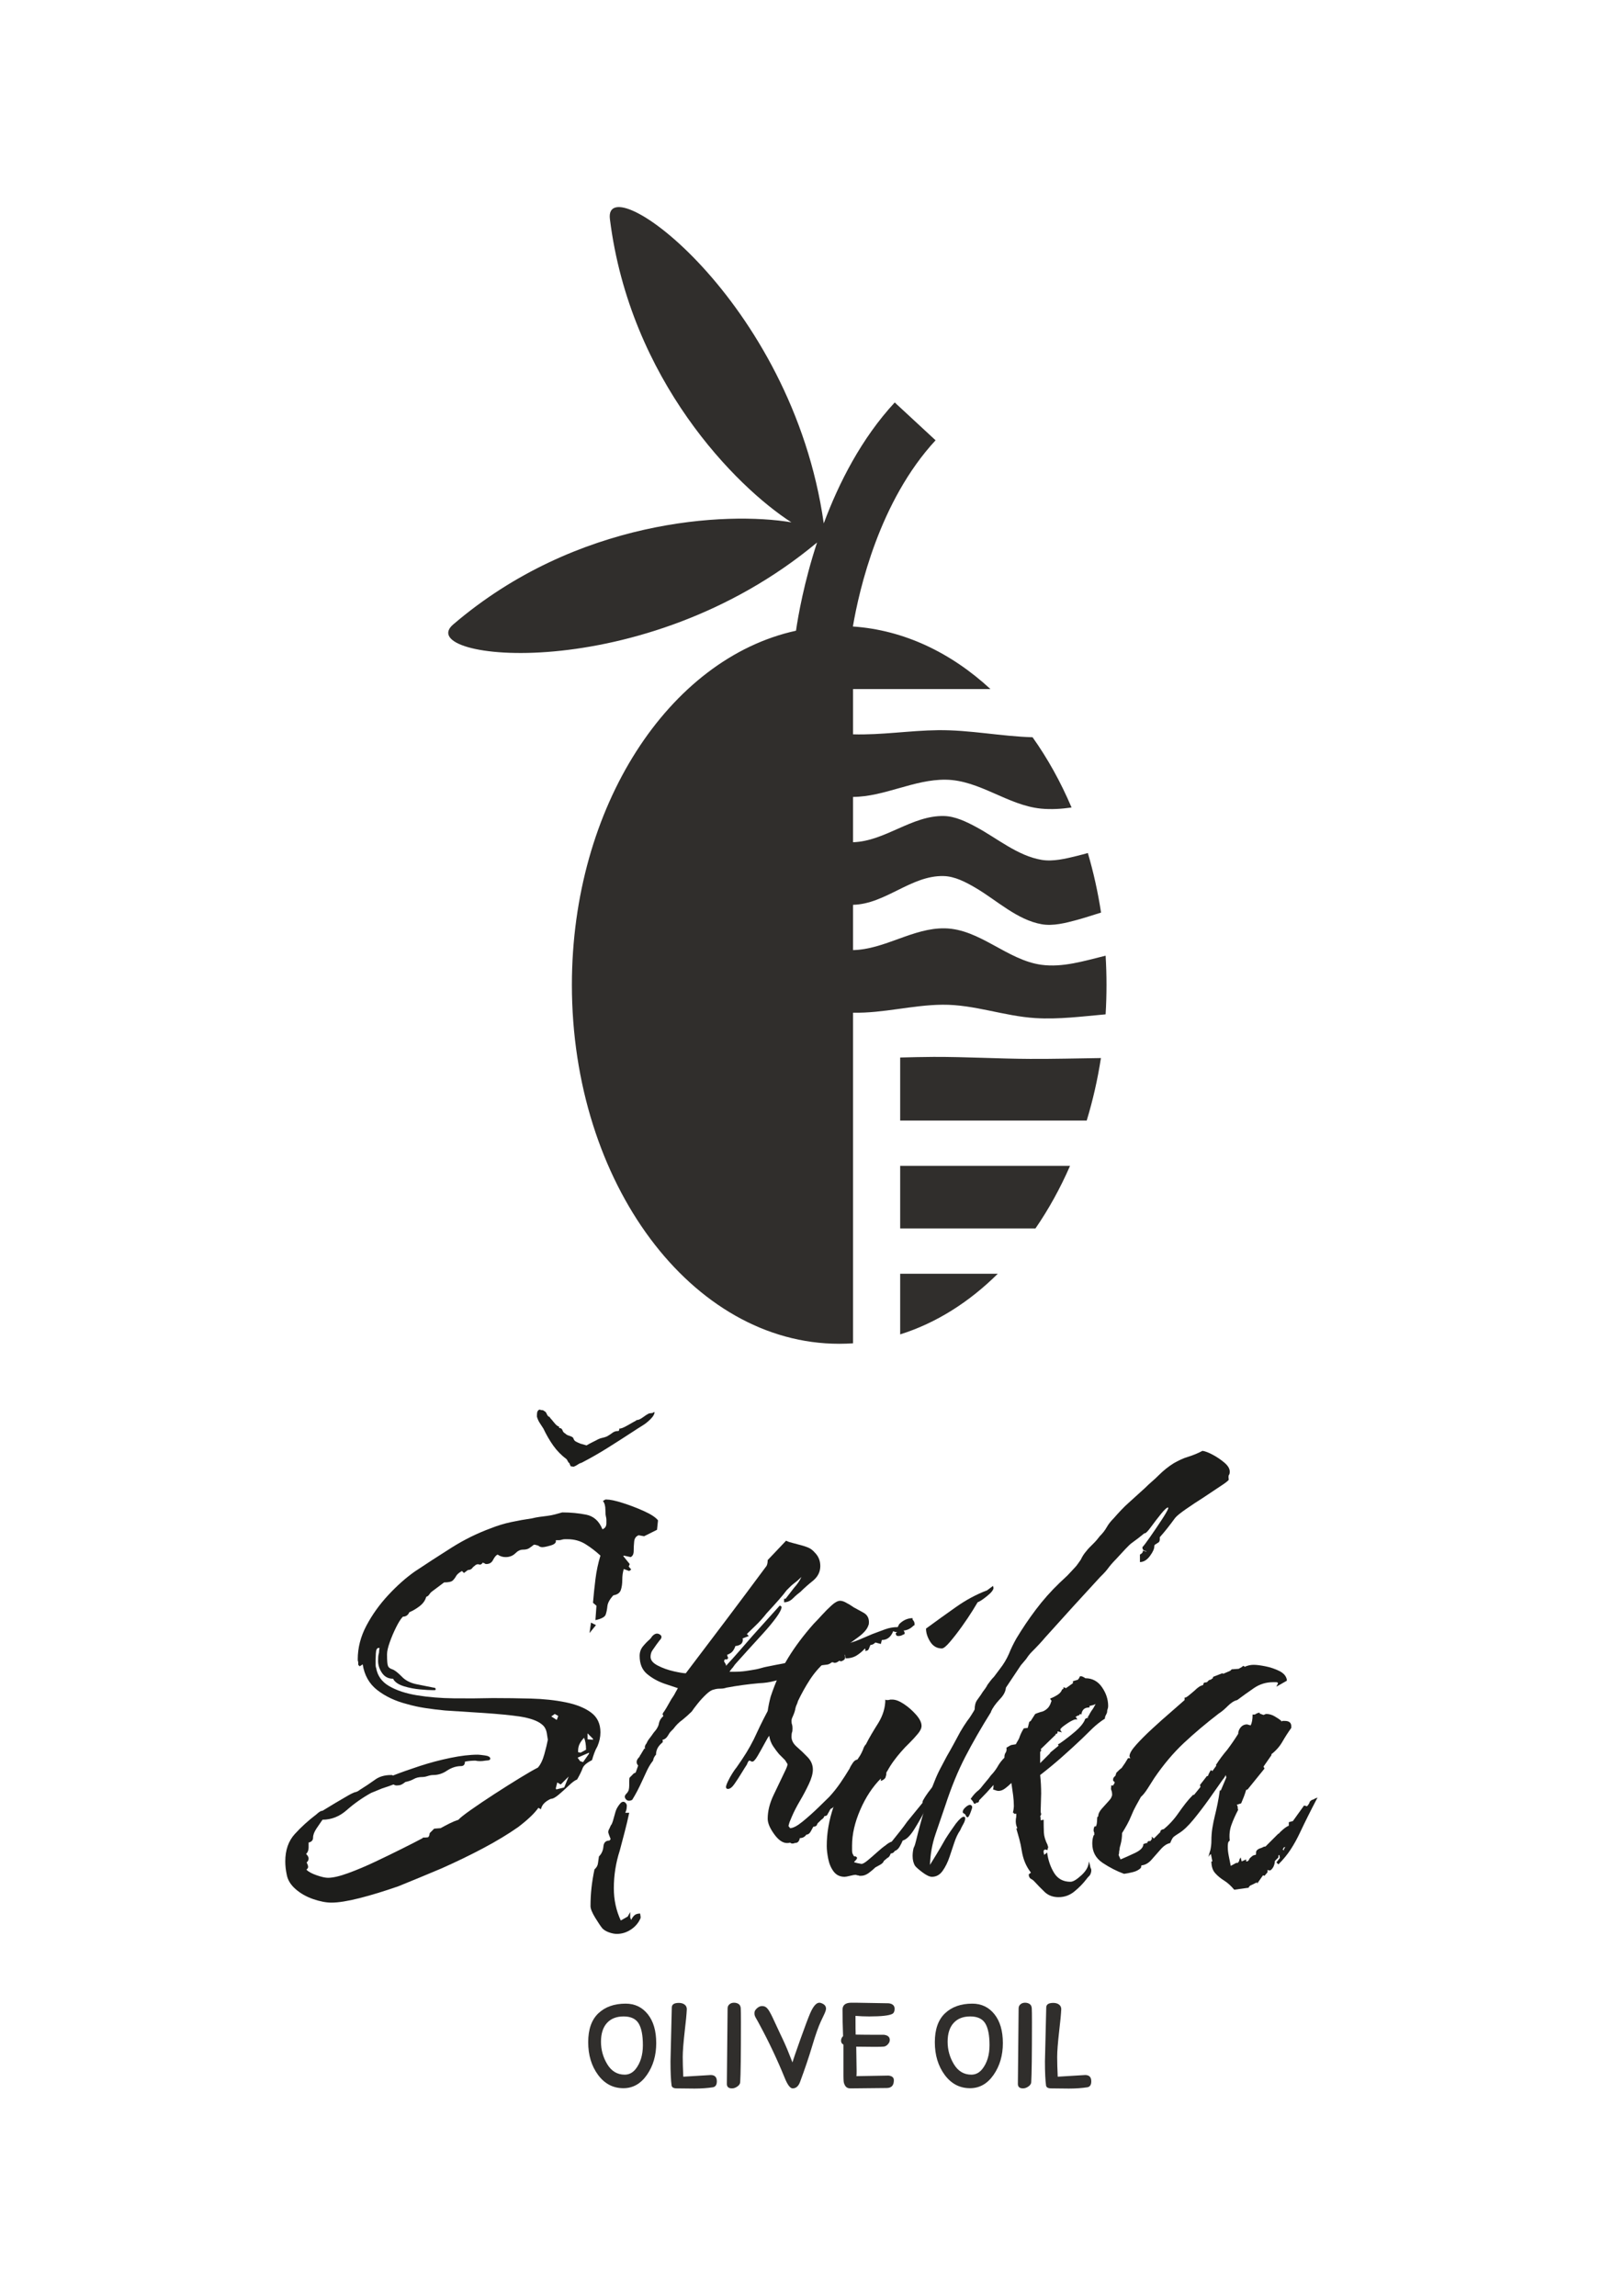 <?xml version="1.0" encoding="UTF-8" standalone="no"?>
<!DOCTYPE svg PUBLIC "-//W3C//DTD SVG 1.1//EN" "http://www.w3.org/Graphics/SVG/1.1/DTD/svg11.dtd">
<svg width="100%" height="100%" viewBox="0 0 899 1288" version="1.1" xmlns="http://www.w3.org/2000/svg" xmlns:xlink="http://www.w3.org/1999/xlink" xml:space="preserve" xmlns:serif="http://www.serif.com/" style="fill-rule:evenodd;clip-rule:evenodd;stroke-linejoin:round;stroke-miterlimit:2;">
    <g transform="matrix(1,0,0,1,-4275,-2167)">
        <g transform="matrix(1,0,0,1,2021.73,1456.73)">
            <rect id="logotip-full---crni-transparent" serif:id="logotip full - crni transparent" x="2253.86" y="710.59" width="897.638" height="1287.4" style="fill:none;"/>
            <g id="logotip-full---crni-transparent1" serif:id="logotip full - crni transparent">
                <g>
                    <g transform="matrix(1,0,0,1,-2021.73,-1456.73)">
                        <path d="M4753.71,2920.62C4751.14,2920.79 4748.54,2920.88 4745.93,2920.88C4663.14,2920.88 4595.93,2830.67 4595.93,2719.55C4595.93,2619.51 4650.41,2536.41 4721.69,2520.84C4722.88,2512.71 4726.15,2493.74 4733.51,2471.35C4635.65,2552.93 4505.97,2537.34 4529.29,2517.36C4598.43,2458.13 4682.75,2453.93 4719.1,2460.03C4688.1,2440.09 4628.55,2380.24 4617.26,2289.9C4613.46,2259.49 4719.45,2334.86 4737.27,2460.62C4745.75,2437.88 4758.41,2412.98 4777.1,2392.79L4800.02,2414.01C4768.55,2448.01 4757.18,2497.61 4753.62,2518.48C4782.18,2520.42 4808.64,2533.1 4830.81,2553.57L4753.71,2553.57L4753.71,2578.97C4769.67,2579.44 4785.51,2576.82 4801.45,2576.64C4819.32,2576.45 4836.69,2580.11 4854.45,2580.61C4862.88,2592.46 4870.24,2605.69 4876.33,2620.02C4870.64,2620.82 4864.94,2621.2 4859.22,2620.65C4840.5,2618.82 4824.71,2604.65 4805.71,2604.42C4787.88,2604.21 4771.54,2613.94 4753.71,2614.09L4753.71,2639.5C4771.73,2638.96 4786.73,2624.38 4804.74,2624.8C4811.04,2624.94 4817.24,2627.99 4822.69,2630.9C4834.51,2637.22 4846.03,2647.14 4859.54,2649.4C4865.95,2650.47 4872.97,2648.74 4879.19,2647.22C4881.29,2646.71 4883.38,2646.14 4885.47,2645.56C4888.63,2656.28 4891.12,2667.45 4892.88,2678.97C4888.34,2680.37 4883.82,2681.88 4879.27,2683.12C4873.09,2684.79 4866.05,2686.62 4859.64,2685.52C4845.83,2683.14 4834.27,2672.01 4822.49,2665.11C4817.08,2661.94 4810.88,2658.62 4804.47,2658.48C4786.27,2658.07 4771.92,2674.19 4753.71,2674.61L4753.71,2700.02C4771.6,2699.62 4787.34,2687.48 4805.22,2687.81C4824.88,2688.18 4840.16,2705.63 4859.38,2708.26C4871.35,2709.89 4883.4,2706.11 4895.44,2703.15C4895.77,2708.56 4895.94,2714.03 4895.94,2719.55C4895.94,2725.11 4895.77,2730.62 4895.44,2736.06C4882.32,2737.23 4869.22,2738.96 4856.05,2738.16C4838.35,2737.07 4821.77,2730.51 4803.88,2730.66C4787.04,2730.81 4770.57,2735.51 4753.71,2735.14L4753.71,2920.62ZM4892.81,2760.58C4890.94,2772.71 4888.25,2784.44 4884.83,2795.66L4780.15,2795.66L4780.15,2760.29C4786.41,2760.13 4792.68,2759.96 4798.95,2759.94C4816.98,2759.89 4834.96,2760.96 4852.98,2761.05C4866.25,2761.12 4879.53,2760.76 4892.81,2760.58ZM4875.47,2821.07C4869.95,2833.72 4863.43,2845.49 4856.06,2856.19L4780.15,2856.19L4780.15,2821.07L4875.47,2821.07ZM4834.92,2881.6C4818.82,2897.56 4800.26,2909.3 4780.15,2915.61L4780.15,2881.6L4834.92,2881.6Z" style="fill:rgb(48,46,44);"/>
                    </g>
                    <g transform="matrix(0.415,0,0,0.415,2249.97,1428.22)">
                        <path d="M456.129,842.044C448.97,842.044 440.805,840.478 431.633,837.346C422.461,834.214 414.519,829.74 407.808,823.924C401.097,818.107 397.07,811.62 395.728,804.461C394.386,798.197 393.714,792.157 393.714,786.341C393.714,771.129 397.965,758.825 406.466,749.429C414.967,740.034 424.81,731.085 435.995,722.584C436.89,721.69 438.12,720.683 439.686,719.564C441.252,718.446 442.706,717.887 444.049,717.887C449.865,714.307 455.569,710.84 461.162,707.484C466.755,704.129 472.683,700.661 478.947,697.082C481.184,695.74 483.868,694.397 487,693.055C489.685,692.608 492.146,691.489 494.383,689.699C497.962,687.462 501.429,685.225 504.785,682.988C508.141,680.751 511.384,678.514 514.516,676.277C520.333,671.803 527.715,669.566 536.663,669.566L538.006,669.566L539.348,670.237C549.638,666.21 561.607,661.96 575.253,657.486C588.899,653.011 602.769,649.32 616.862,646.412C630.956,643.504 643.372,642.05 654.11,642.05C655.452,642.05 658.584,642.385 663.505,643.056C668.427,643.728 670.888,645.182 670.888,647.419C670.888,648.761 669.881,649.544 667.868,649.768C665.854,649.991 664.624,650.103 664.176,650.103C659.255,650.998 654.781,650.998 650.754,650.103C648.517,650.103 646.168,650.215 643.707,650.439C641.246,650.663 638.898,650.998 636.66,651.446C636.66,655.472 634.871,657.486 631.291,657.486C625.028,657.486 618.764,659.499 612.5,663.526C606.684,667.552 600.42,669.566 593.709,669.566C591.472,669.566 589.011,670.013 586.326,670.908C583.642,671.803 581.181,672.25 578.944,672.25C574.47,672.25 570.667,673.145 567.535,674.935C564.403,676.724 560.6,678.067 556.126,678.961C553.889,680.751 551.987,681.982 550.421,682.653C548.855,683.324 546.506,683.659 543.375,683.659L541.361,682.988L540.019,682.317C537.782,683.212 535.321,684.107 532.637,685.002C529.952,685.896 527.268,686.791 524.583,687.686L509.818,693.726C497.738,700.437 486.777,708.155 476.933,716.88C467.09,725.604 456.129,729.967 444.049,729.967C441.811,733.099 439.127,737.014 435.995,741.711C432.863,746.409 431.297,750.548 431.297,754.127C431.297,757.706 429.284,759.944 425.257,760.838L425.257,767.55C425.257,771.129 424.139,774.037 421.902,776.274C424.139,778.511 425.257,780.525 425.257,782.314C425.257,784.551 424.362,786.341 422.573,787.683C423.02,788.578 423.467,789.585 423.915,790.703C424.362,791.822 424.586,792.828 424.586,793.723C424.586,795.066 423.915,796.184 422.573,797.079L422.573,797.75C425.257,800.435 429.843,802.895 436.331,805.132C442.818,807.369 447.852,808.488 451.431,808.488C458.142,808.488 467.314,806.363 478.947,802.112C490.58,797.862 502.772,792.717 515.523,786.677C528.274,780.636 540.466,774.708 552.099,768.892C563.732,763.075 572.904,758.378 579.615,754.798L579.615,754.127C582.747,754.127 584.984,754.015 586.326,753.792C587.669,753.568 588.563,751.666 589.011,748.087L595.051,742.047L603.775,741.376C607.802,739.139 611.829,737.014 615.856,735C619.882,732.987 623.909,731.309 627.936,729.967C629.726,727.73 635.206,723.367 644.378,716.88C653.55,710.392 664.176,703.234 676.257,695.404C688.337,687.574 699.858,680.304 710.819,673.593C721.781,666.881 729.946,662.183 735.315,659.499C738.895,655.472 741.803,649.432 744.04,641.379C746.277,633.325 747.843,626.838 748.738,621.916L747.396,613.192C746.501,607.823 744.264,603.796 740.684,601.111C734.868,596.19 724.801,592.611 710.484,590.373C697.956,588.584 681.849,587.018 662.163,585.676C642.477,584.333 625.028,583.215 609.816,582.32C600.42,581.425 591.36,580.307 582.635,578.964C573.911,577.622 565.745,575.832 558.139,573.595C542.48,569.569 529.169,563.305 518.207,554.804C507.246,546.303 500.646,534.67 498.409,519.906L494.383,522.59L492.369,520.577L492.369,516.55C491.922,516.103 491.698,514.984 491.698,513.194C491.698,497.535 495.613,482.323 503.443,467.558C511.273,452.793 521.116,439.035 532.972,426.284C544.829,413.533 556.797,402.907 568.877,394.406C584.984,383.668 601.538,372.93 618.54,362.192C635.542,351.454 653.215,342.73 671.559,336.018C680.507,332.439 689.679,329.643 699.075,327.629C708.47,325.616 717.866,323.938 727.262,322.596C730.841,321.701 734.309,321.03 737.664,320.583C741.02,320.135 744.487,319.688 748.067,319.24C751.646,318.793 755.113,318.122 758.469,317.227C761.825,316.332 765.068,315.437 768.2,314.542C779.386,314.542 790.124,315.549 800.414,317.562C810.705,319.576 818.087,326.175 822.561,337.361C826.14,336.018 827.93,333.334 827.93,329.307L827.93,324.609C827.93,323.267 827.706,321.701 827.259,319.911C826.812,318.122 826.588,315.214 826.588,311.187C826.588,305.818 825.469,301.791 823.232,299.107L826.588,297.093L827.93,297.093C832.852,297.093 840.234,298.659 850.077,301.791C859.92,304.923 869.54,308.614 878.935,312.865C888.331,317.115 894.595,321.254 897.727,325.28L896.385,338.032L878.935,346.756L871.553,345.414C867.974,346.756 865.96,349.553 865.513,353.803C865.066,358.053 864.842,362.304 864.842,366.554C864.842,370.805 863.5,373.601 860.815,374.943L851.419,372.93L850.748,373.601L859.473,384.339L858.131,387.695L861.486,391.721L858.802,393.735L851.419,391.05C850.077,395.524 849.406,400.446 849.406,405.815C849.406,411.184 848.735,415.77 847.393,419.573C846.05,423.376 842.695,425.725 837.326,426.62C832.404,431.989 829.72,436.91 829.272,441.384C828.825,445.859 828.042,449.662 826.923,452.793C825.805,455.925 821.219,458.386 813.165,460.176L813.165,458.834L814.508,440.713L809.81,436.687C810.705,425.949 811.823,415.211 813.165,404.473C814.508,393.735 816.745,383.221 819.877,372.93C813.613,367.114 806.902,361.968 799.743,357.494C792.584,353.02 784.531,350.783 775.583,350.783L771.556,350.783C770.214,350.783 768.871,351.007 767.529,351.454C766.187,351.902 764.845,352.125 763.502,352.125L759.476,352.125C760.371,355.257 758.133,357.606 752.765,359.172C747.396,360.738 743.593,361.521 741.355,361.521C739.118,361.521 737.329,360.85 735.986,359.508C733.302,358.613 731.289,358.165 729.946,358.165C727.709,359.955 725.584,361.521 723.571,362.863C721.557,364.205 718.761,364.877 715.182,364.877C711.602,364.877 708.247,366.442 705.115,369.574C701.536,373.154 697.061,374.943 691.692,374.943C687.666,374.943 684.086,373.825 680.954,371.588C679.165,372.035 677.151,374.272 674.914,378.299C673.125,382.326 669.993,384.339 665.519,384.339C664.624,384.339 663.953,384.115 663.505,383.668C663.058,383.221 662.61,382.997 662.163,382.997C661.716,382.997 661.268,382.773 660.821,382.326C659.479,384.563 657.913,385.458 656.123,385.01C653.886,384.115 651.649,384.786 649.412,387.024C648.07,387.918 646.951,389.037 646.056,390.379C644.714,391.721 642.924,392.393 640.687,392.393L635.318,396.419L632.634,393.735C628.607,395.972 625.923,398.321 624.58,400.782C623.238,403.242 621.672,405.256 619.882,406.822C618.093,408.388 614.29,409.171 608.473,409.171L592.366,421.251C591.024,422.146 589.906,423.264 589.011,424.606C587.669,426.843 586.103,428.186 584.313,428.633C582.971,433.555 579.951,437.805 575.253,441.384C570.555,444.964 565.969,447.648 561.495,449.438C559.705,453.465 556.797,455.478 552.77,455.478C550.086,458.162 547.066,462.86 543.71,469.572C540.354,476.283 537.446,483.106 534.986,490.041C532.525,496.976 531.294,502.456 531.294,506.483C531.294,514.984 531.742,520.241 532.637,522.255C533.531,524.268 535.433,525.722 538.341,526.617C541.249,527.512 545.388,530.644 550.757,536.013C555.678,541.382 562.39,544.961 570.891,546.751C579.391,548.54 587.221,550.106 594.38,551.448C596.169,551.448 597.064,552.119 597.064,553.462C597.064,554.357 596.617,554.804 595.722,554.804L593.038,554.804C589.011,554.804 583.306,554.468 575.924,553.797C568.542,553.126 561.495,551.784 554.784,549.771C548.072,547.757 543.375,544.961 540.69,541.382C540.243,540.934 540.019,540.487 540.019,540.039L539.348,539.368C533.084,539.368 528.162,536.796 524.583,531.65C521.004,526.505 519.214,521.024 519.214,515.208C519.214,511.181 519.438,508.273 519.885,506.483C520.333,505.141 520.556,503.799 520.556,502.456C520.556,501.114 520.78,499.548 521.228,497.759L519.885,497.759C517.648,497.759 516.418,500.219 516.194,505.141C515.97,510.063 515.859,512.971 515.859,513.866L515.859,520.241C515.859,522.255 516.082,523.709 516.53,524.604C518.319,535.341 524.248,543.619 534.314,549.435C544.381,555.251 557.021,559.39 572.233,561.851C587.445,564.312 603.887,565.654 621.56,565.877C639.233,566.101 656.794,565.989 674.243,565.542C691.692,565.542 708.918,565.766 725.92,566.213C742.921,566.66 758.581,568.338 772.898,571.246C787.215,574.155 798.624,578.741 807.125,585.004C815.626,591.268 819.877,600.217 819.877,611.849C819.877,618.113 818.534,624.377 815.85,630.641C814.06,633.773 812.606,636.905 811.488,640.036C810.369,643.168 809.362,646.3 808.468,649.432C801.309,653.011 797.059,656.703 795.716,660.506C794.374,664.309 791.913,669.342 788.334,675.606C785.649,676.501 781.958,679.185 777.26,683.659C772.563,688.133 767.977,692.272 763.502,696.075C759.028,699.878 755.449,701.78 752.765,701.78C749.633,703.122 746.836,704.912 744.375,707.149C741.915,709.386 740.237,712.294 739.342,715.873L735.986,713.86C730.617,721.466 721.445,730.19 708.47,740.034C695.048,749.429 679.5,758.825 661.828,768.221C644.155,777.616 625.251,786.788 605.118,795.737C584.984,804.238 565.522,812.291 546.73,819.897C527.491,826.608 509.93,831.977 494.047,836.004C478.164,840.031 465.524,842.044 456.129,842.044ZM805.112,477.625L807.125,463.531L813.837,466.887L805.112,477.625ZM760.818,595.071L762.831,589.702L758.133,587.018L753.436,590.373L760.818,595.071ZM809.81,621.916L809.81,620.574L802.428,613.192L802.428,621.245L809.81,621.916ZM793.032,639.365L800.414,635.339C800.414,628.627 799.519,623.258 797.73,619.232C795.493,621.469 793.591,624.041 792.025,626.95C790.459,629.858 789.676,633.102 789.676,636.681L789.676,638.694L793.032,639.365ZM796.387,652.117L804.441,640.708L804.441,639.365L789.005,646.077L792.361,650.774L796.387,652.117ZM760.147,689.028L770.885,686.344L776.925,671.579L766.187,682.317L761.489,679.633L759.476,687.686L760.147,689.028ZM783.636,252.799L779.609,252.128L777.596,247.43L776.925,247.43L774.24,242.732C767.082,237.363 761.042,231.211 756.12,224.277C751.199,217.342 746.724,209.624 742.698,201.123C740.908,198.438 739.23,195.866 737.664,193.405C736.098,190.944 734.868,188.148 733.973,185.016C733.973,180.989 734.309,178.528 734.98,177.634C735.651,176.739 735.986,176.291 735.986,176.291C736.434,176.291 736.658,176.179 736.658,175.956C736.658,175.732 737.105,175.62 738,175.62C738.895,176.068 739.901,176.291 741.02,176.291C742.138,176.291 743.145,176.739 744.04,177.634C745.382,178.081 746.501,179.423 747.396,181.66C748.29,183.897 749.633,185.24 751.422,185.687L751.758,185.687C751.982,185.687 751.87,185.911 751.422,186.358C752.765,187.7 754.778,190.049 757.462,193.405C760.147,196.761 762.384,198.438 764.174,198.438C764.174,198.438 764.062,198.662 763.838,199.109C763.614,199.557 763.726,199.781 764.174,199.781L764.174,200.452C766.411,200.452 767.865,201.458 768.536,203.472C769.207,205.485 770.437,206.939 772.227,207.834C773.569,209.176 775.023,210.071 776.589,210.519C778.155,210.966 779.833,211.637 781.623,212.532C782.518,212.979 783.189,213.874 783.636,215.216C784.084,216.559 784.978,217.677 786.321,218.572L790.347,220.585C791.242,220.585 791.69,220.809 791.69,221.256L801.085,223.941C803.322,222.599 805.783,221.256 808.468,219.914C811.152,218.572 812.942,217.677 813.837,217.23C816.968,215.44 819.653,214.322 821.89,213.874C824.127,213.427 826.364,212.756 828.601,211.861C831.733,210.071 834.306,208.393 836.319,206.827C838.333,205.261 840.905,204.478 844.037,204.478C844.932,204.478 845.379,203.36 845.379,201.123C847.169,201.57 850.972,200.116 856.788,196.761C862.605,193.405 866.408,191.28 868.197,190.385C868.197,189.937 868.421,189.714 868.869,189.714C871.106,189.714 873.902,188.483 877.258,186.023C880.613,183.562 883.186,181.884 884.975,180.989C886.318,180.542 887.548,180.318 888.667,180.318C889.785,180.318 890.568,180.094 891.016,179.647C891.463,179.2 892.134,178.976 893.029,178.976L893.029,179.647C893.029,180.094 892.693,181.101 892.022,182.667C891.351,184.233 889.673,186.358 886.989,189.043C883.857,192.175 880.278,194.971 876.251,197.432C872.224,199.892 868.197,202.465 864.171,205.15C852.538,212.756 841.017,220.138 829.608,227.297C818.199,234.455 806.454,241.166 794.374,247.43C792.584,247.878 790.907,248.661 789.341,249.779C787.775,250.898 785.873,251.904 783.636,252.799Z" style="fill:rgb(29,29,27);fill-rule:nonzero;"/>
                        <path d="M862.828,703.122C859.249,704.912 856.453,704.688 854.439,702.451C852.426,700.214 852.314,697.977 854.104,695.74C856.341,693.502 857.683,691.489 858.131,689.699C858.578,687.91 858.802,685.896 858.802,683.659L858.802,678.29C858.802,675.158 859.025,673.369 859.473,672.921L863.5,668.895C863.947,668 865.289,667.105 867.526,666.21L870.882,656.814C867.75,653.235 868.197,649.432 872.224,645.405L872.895,644.734L872.895,644.063L874.238,642.05L878.264,635.339L878.935,633.996L880.278,633.996C879.383,631.759 880.054,629.298 882.291,626.614C883.186,624.377 884.528,622.14 886.318,619.903C888.107,617.666 889.897,615.205 891.687,612.52C896.161,607.599 898.622,603.125 899.069,599.098C899.964,595.519 901.977,592.387 905.109,589.702C904.662,589.702 904.438,589.255 904.438,588.36C904.438,587.913 904.214,587.689 903.767,587.689C903.767,587.242 903.991,586.794 904.438,586.347L904.438,585.676C905.333,584.781 906.899,582.432 909.136,578.629C911.373,574.826 913.61,570.911 915.847,566.884C916.742,565.542 917.637,564.2 918.532,562.857C919.426,561.515 920.321,559.949 921.216,558.16L924.572,552.119L906.451,546.079C897.503,542.947 889.673,538.585 882.962,532.993C876.251,527.4 872.895,519.235 872.895,508.497C872.895,503.575 874.349,499.325 877.258,495.745C880.166,492.166 883.186,489.034 886.318,486.35C888.107,484.56 889.002,483.441 889.002,482.994C892.582,478.52 896.161,477.289 899.74,479.303C903.319,481.316 903.319,484.112 899.74,487.692L895.713,493.061C893.924,495.745 892.134,498.318 890.344,500.779C888.555,503.239 887.66,506.26 887.66,509.839C887.66,514.313 890.904,518.228 897.391,521.583C903.879,524.939 911.037,527.512 918.867,529.301C926.697,531.091 932.178,531.986 935.31,531.986C953.654,507.825 971.774,483.889 989.67,460.176C1007.57,436.463 1025.46,412.526 1043.36,388.366C1045.15,386.576 1046.05,383.444 1046.05,378.97L1070.88,352.796C1072.67,353.691 1074.34,354.362 1075.91,354.81C1077.48,355.257 1079.15,355.705 1080.94,356.152C1082.73,356.599 1084.41,357.047 1085.98,357.494C1087.54,357.942 1089.22,358.389 1091.01,358.836C1094.59,359.731 1097.94,360.85 1101.08,362.192C1104.21,363.534 1107.12,365.771 1109.8,368.903C1114.72,373.825 1117.18,379.865 1117.18,387.024C1117.18,394.63 1114.05,401.117 1107.79,406.486C1101.08,411.855 1095.26,417 1090.34,421.922C1088.55,423.264 1086.87,424.606 1085.31,425.949C1083.74,427.291 1082.06,428.857 1080.27,430.646C1076.69,434.226 1072.67,436.015 1068.19,436.015L1068.19,431.318L1070.2,431.318C1072,429.081 1073.9,426.62 1075.91,423.935C1077.92,421.251 1079.82,418.79 1081.61,416.553C1086.09,411.631 1089.44,406.71 1091.68,401.788C1089.89,403.578 1088.21,405.144 1086.65,406.486C1085.08,407.828 1083.4,409.171 1081.61,410.513C1079.82,411.855 1078.15,413.309 1076.58,414.875C1075.02,416.441 1073.34,418.119 1071.55,419.909C1069.31,423.04 1065.73,427.403 1060.81,432.995C1055.89,438.588 1050.52,444.516 1044.7,450.78C1039.78,457.044 1034.75,462.637 1029.6,467.558C1024.46,472.48 1020.77,476.059 1018.53,478.296L1017.86,478.967L1020.54,481.652L1011.82,485.007L1012.49,485.678C1012.49,489.258 1011.37,491.719 1009.13,493.061C1006.9,494.403 1004.66,495.074 1002.42,495.074C1001.53,497.759 1000.3,500.108 998.731,502.121C997.165,504.134 994.592,505.812 991.013,507.154C991.46,507.602 991.684,508.273 991.684,509.168C991.684,509.615 991.908,510.063 992.355,510.51C992.355,510.957 992.579,511.405 993.026,511.852L991.684,511.852L991.684,513.194L988.328,513.194C987.881,513.194 987.433,514.089 986.986,515.879L988.999,519.235C989.447,519.682 989.67,520.577 989.67,521.919C995.934,515.208 1001.97,508.497 1007.79,501.785C1013.61,495.074 1019.65,488.139 1025.91,480.981L1062.15,440.713L1063.49,440.713C1063.49,441.161 1063.72,441.384 1064.16,441.384C1064.16,441.832 1064.39,442.056 1064.84,442.056C1064.84,445.187 1062.38,450.109 1057.45,456.82C1052.53,463.531 1046.49,470.802 1039.33,478.632C1032.17,486.461 1025.35,493.956 1018.86,501.114C1012.38,508.273 1007.34,513.866 1003.76,517.892C1002.42,519.235 1000.86,521.248 999.066,523.932C997.724,525.275 996.158,527.288 994.368,529.972L1000.41,529.972C1006.23,529.972 1011.48,529.637 1016.18,528.966C1020.88,528.295 1025.69,527.512 1030.61,526.617C1032.85,526.169 1035.08,525.61 1037.32,524.939C1039.56,524.268 1041.79,523.709 1044.03,523.261C1046.27,522.814 1055.22,521.024 1057.45,520.577C1062.82,519.682 1069.98,518.228 1078.93,516.214C1087.88,514.201 1094.37,511.628 1098.39,508.497C1110.03,504.917 1121.43,502.233 1132.62,500.443C1132.62,500.443 1134.41,499.548 1135.3,499.101C1136.2,499.101 1136.87,498.877 1137.32,498.43C1138.21,497.088 1139.33,496.416 1140.67,496.416L1146.04,494.403L1151.41,493.061L1151.41,492.39C1157.67,491.047 1163.71,489.146 1169.53,486.685C1175.35,484.224 1181.39,481.652 1187.65,478.967C1193.47,476.73 1199.17,474.605 1204.77,472.592C1210.36,470.578 1216.06,469.572 1221.88,469.572L1223.89,465.545C1229.26,460.176 1235.3,457.491 1242.01,457.491L1242.01,459.505C1243.8,461.294 1244.7,463.308 1244.7,465.545C1244.7,466.887 1244.25,467.558 1243.35,467.558C1239.33,471.585 1234.85,473.822 1229.93,474.269C1230.38,475.164 1230.71,475.835 1230.94,476.283C1231.16,476.73 1231.27,477.178 1231.27,477.625C1231.27,478.967 1230.6,479.638 1229.26,479.638C1227.47,480.981 1225.23,481.652 1222.55,481.652C1220.31,481.652 1219.19,480.309 1219.19,477.625L1221.21,476.283C1218.52,476.283 1216.73,475.835 1215.84,474.94C1212.71,482.994 1207.56,487.021 1200.4,487.021L1199.06,492.39L1191.68,490.376C1189.44,492.613 1187.2,493.732 1184.97,493.732C1184.07,495.969 1183.29,497.87 1182.62,499.436C1181.95,501.002 1180.27,501.785 1177.59,501.785C1178.03,501.338 1178.26,500.667 1178.26,499.772C1177.81,499.325 1177.59,498.877 1177.59,498.43C1174.45,502.009 1170.76,505.141 1166.51,507.825C1162.26,510.51 1157.23,511.852 1151.41,511.852L1150.74,507.154L1150.07,507.154C1150.52,507.602 1150.74,508.72 1150.74,510.51C1150.74,512.3 1149.96,513.642 1148.39,514.537C1146.83,515.432 1145.59,515.879 1144.7,515.879C1144.25,515.879 1144.03,515.655 1144.03,515.208L1142.69,515.208C1140.45,516.997 1138.44,517.892 1136.65,517.892C1135.75,517.892 1135.08,517.669 1134.63,517.221L1132.62,517.221C1130.38,519.011 1128.37,520.018 1126.58,520.241C1124.79,520.465 1122.11,520.8 1118.53,521.248C1112.71,522.143 1106.56,523.709 1100.07,525.946C1093.58,528.183 1087.43,530.42 1081.61,532.657C1081.17,533.104 1080.05,533.328 1078.26,533.328C1077.36,533.328 1076.92,533.552 1076.92,533.999C1063.05,541.158 1048.95,544.961 1034.64,545.408C1019.42,546.751 1004.66,548.764 990.342,551.448C988.999,551.896 987.657,552.231 986.315,552.455C984.973,552.679 983.407,552.791 981.617,552.791C979.827,552.791 978.261,552.902 976.919,553.126C975.577,553.35 974.235,553.685 972.892,554.133C970.208,554.58 966.852,556.705 962.826,560.509C958.799,564.312 954.996,568.45 951.417,572.924C947.837,577.398 945.153,580.978 943.363,583.662C941.573,585.452 939.56,587.353 937.323,589.367C935.086,591.38 932.849,593.282 930.612,595.071C926.138,598.203 922.111,602.23 918.532,607.151C917.637,608.046 916.518,609.165 915.176,610.507C913.834,611.849 912.715,613.415 911.82,615.205C909.583,619.232 906.899,621.469 903.767,621.916C904.662,624.153 904.214,625.719 902.425,626.614L901.082,627.956C897.056,631.983 895.042,636.681 895.042,642.05C893.7,643.392 892.582,645.182 891.687,647.419L891.016,650.103L889.002,652.788C886.765,655.92 884.64,659.611 882.627,663.861C880.613,668.112 878.488,672.698 876.251,677.619C874.014,682.541 871.777,687.127 869.54,691.377C867.303,695.628 865.066,699.543 862.828,703.122ZM842.024,884.325C838.892,884.325 835.424,883.654 831.621,882.311C827.818,880.969 824.798,879.179 822.561,876.942C820.324,874.258 817.08,869.448 812.83,862.513C808.579,855.578 806.454,850.321 806.454,846.742C806.454,838.241 806.902,829.964 807.796,821.91C808.691,813.857 810.034,805.58 811.823,797.079C814.508,794.842 816.074,792.157 816.521,789.025C816.968,785.894 817.416,782.762 817.863,779.63C821.443,776.05 823.456,771.576 823.903,766.207C824.351,760.838 827.035,758.154 831.957,758.154L833.299,756.812C833.747,756.364 833.523,755.246 832.628,753.456C831.733,751.219 831.062,749.317 830.615,747.751C830.167,746.186 830.615,744.284 831.957,742.047C832.404,741.152 832.852,740.145 833.299,739.027C833.747,737.908 834.194,737.125 834.641,736.678C835.089,736.231 835.76,734.665 836.655,731.98C837.997,727.059 839.227,722.696 840.346,718.893C841.464,715.09 843.813,711.175 847.393,707.149C849.63,705.359 851.643,705.247 853.433,706.813C855.222,708.379 855.894,710.281 855.446,712.518C855.446,715.202 854.775,717.887 853.433,720.571L858.802,720.571C857.012,729.072 854.999,737.573 852.762,746.074C850.525,754.575 848.288,763.075 846.05,771.576C840.681,788.131 837.997,805.132 837.997,822.582C837.997,838.241 841.129,852.782 847.393,866.204L856.788,860.835L860.144,854.795L860.144,862.178L861.486,865.533C862.381,863.296 863.723,861.283 865.513,859.493C867.303,857.704 869.987,856.809 873.566,856.809L874.238,861.507C874.238,862.849 874.014,863.744 873.566,864.191C870.882,870.007 866.631,874.817 860.815,878.62C854.999,882.423 848.735,884.325 842.024,884.325Z" style="fill:rgb(29,29,27);fill-rule:nonzero;"/>
                        <path d="M1079.6,762.181C1078.26,762.181 1077.14,761.733 1076.25,760.838C1075.8,761.286 1074.46,761.509 1072.22,761.509C1066.4,761.509 1060.59,757.483 1054.77,749.429C1048.95,741.376 1046.05,734.441 1046.05,728.625C1046.05,718.334 1048.73,707.596 1054.1,696.411L1068.86,665.539C1071.55,660.17 1072.89,656.591 1072.89,654.801C1072.89,654.801 1071.77,653.011 1069.53,649.432C1069.53,649.432 1062.38,642.274 1061.48,641.379C1058.8,638.247 1056.11,634.667 1053.43,630.641C1050.74,626.614 1048.95,621.916 1048.06,616.547C1047.16,617.442 1045.15,620.798 1042.02,626.614C1038.89,632.43 1035.75,638.023 1032.62,643.392C1029.49,648.761 1027.03,651.446 1025.24,651.446C1024.35,651.446 1023.67,651.222 1023.23,650.774C1022.78,650.327 1022.11,650.103 1021.21,650.103C1020.32,650.103 1019.2,651.893 1017.86,655.472C1016.07,658.157 1013.61,662.072 1010.48,667.217C1007.34,672.362 1004.21,677.172 1001.08,681.646C997.948,686.12 995.039,688.357 992.355,688.357C990.565,688.357 989.67,687.462 989.67,685.673C989.67,684.33 990.565,681.758 992.355,677.955C994.145,674.152 996.27,670.349 998.731,666.546C1001.19,662.743 1002.87,660.394 1003.76,659.499C1009.13,651.893 1013.61,645.182 1017.19,639.365C1020.77,633.549 1024.12,627.509 1027.25,621.245C1029.94,615.429 1032.73,609.5 1035.64,603.46C1038.55,597.42 1042.02,590.597 1046.05,582.991C1046.94,576.727 1048.28,570.24 1050.07,563.529C1056.78,543.395 1064.72,525.834 1073.9,510.846C1083.07,495.857 1094.59,480.533 1108.46,464.874C1111.59,461.742 1115.28,457.827 1119.53,453.129C1123.78,448.431 1128.14,444.069 1132.62,440.042C1137.09,436.015 1140.9,434.002 1144.03,434.002C1146.71,434.002 1149.85,435.121 1153.42,437.358C1155.21,438.253 1156.78,439.147 1158.12,440.042C1159.46,440.937 1160.81,441.832 1162.15,442.727L1175.57,450.109C1180.49,452.793 1182.95,457.044 1182.95,462.86C1182.95,465.097 1182.73,466.44 1182.28,466.887C1180.94,471.809 1176.58,477.066 1169.2,482.658C1161.81,488.251 1153.76,493.956 1145.04,499.772C1136.31,505.588 1129.26,511.181 1123.89,516.55C1115.84,523.709 1108.91,531.762 1103.09,540.71C1097.27,549.659 1091.9,559.278 1086.98,569.569C1086.54,571.358 1085.98,572.924 1085.31,574.267C1084.63,575.609 1084.08,577.175 1083.63,578.964C1083.18,582.096 1082.06,585.676 1080.27,589.702C1079.82,590.597 1079.38,591.604 1078.93,592.722C1078.48,593.841 1078.26,595.071 1078.26,596.414C1078.26,598.651 1078.48,600.217 1078.93,601.111C1079.38,602.454 1079.6,604.243 1079.6,606.48C1079.6,609.165 1079.38,610.954 1078.93,611.849C1078.48,613.192 1078.26,615.205 1078.26,617.889C1078.26,622.811 1080.72,627.397 1085.64,631.647C1090.56,635.898 1095.37,640.484 1100.07,645.405C1104.77,650.327 1107.12,655.92 1107.12,662.183C1107.12,667.552 1105.33,674.04 1101.75,681.646C1098.17,689.252 1094.14,696.858 1089.67,704.464C1085.19,712.07 1081.61,719.005 1078.93,725.269L1075.57,733.322L1074.23,738.02C1074.23,738.915 1074.46,739.362 1074.9,739.362L1076.25,741.376C1080.27,741.376 1085.87,738.468 1093.02,732.651C1100.18,726.835 1107.34,720.459 1114.5,713.524C1121.66,706.589 1126.58,701.78 1129.26,699.095C1134.63,693.279 1139.55,687.127 1144.03,680.639C1148.5,674.152 1152.75,667.552 1156.78,660.841C1157.67,658.604 1159.13,656.032 1161.14,653.123C1163.15,650.215 1165.28,648.761 1167.52,648.761C1170.2,648.761 1171.54,650.327 1171.54,653.459C1171.54,656.143 1169.2,661.4 1164.5,669.23C1159.8,677.06 1154.77,684.778 1149.4,692.384C1144.03,699.99 1140.23,704.912 1137.99,707.149L1137.32,708.491L1137.32,709.162C1135.98,712.294 1133.96,714.307 1131.28,715.202C1130.83,715.649 1130.16,716.768 1129.26,718.558C1128.37,720.347 1127.7,721.466 1127.25,721.913C1127.25,722.808 1126.58,723.703 1125.24,724.598L1122.55,725.269C1122.11,727.059 1120.76,728.625 1118.53,729.967L1114.5,733.993C1114.05,733.993 1113.83,734.217 1113.83,734.665C1113.83,735.112 1113.6,735.336 1113.16,735.336C1112.71,738.02 1110.92,739.362 1107.79,739.362C1106.89,741.152 1105.66,743.389 1104.1,746.074C1102.53,748.758 1100.63,750.1 1098.39,750.1C1096.15,753.232 1093.25,754.798 1089.67,754.798C1089.22,755.246 1089,755.917 1089,756.812C1089,757.259 1088.77,757.706 1088.33,758.154C1087.43,760.391 1085.42,761.509 1082.29,761.509C1081.84,761.957 1080.94,762.181 1079.6,762.181Z" style="fill:rgb(29,29,27);fill-rule:nonzero;"/>
                        <path d="M1281.61,498.43C1274.9,498.43 1269.64,495.41 1265.84,489.37C1262.03,483.33 1260.13,477.401 1260.13,471.585C1273.56,461.742 1287.09,452.011 1300.74,442.391C1314.38,432.772 1328.36,425.277 1342.68,419.909L1350.73,413.868L1351.4,416.553C1351.4,419.237 1348.5,422.929 1342.68,427.626C1336.86,432.324 1332.61,435.121 1329.93,436.015C1329.48,436.91 1327.25,440.601 1323.22,447.089C1319.19,453.576 1314.38,460.735 1308.79,468.565C1303.2,476.395 1297.83,483.33 1292.68,489.37C1287.54,495.41 1283.85,498.43 1281.61,498.43ZM1150.07,807.146C1143.81,807.146 1138.88,804.797 1135.3,800.099C1131.73,795.401 1129.26,789.697 1127.92,782.985C1126.58,776.274 1125.91,770.458 1125.91,765.536C1125.91,748.087 1128.93,730.526 1134.97,712.853C1141.01,695.18 1148.28,678.961 1156.78,664.197C1159.02,660.17 1161.48,656.591 1164.16,653.459L1170.87,643.392C1172.22,641.155 1173.56,638.47 1174.9,635.339C1175.8,632.207 1177.14,629.746 1178.93,627.956C1181.16,623.482 1183.74,618.784 1186.64,613.863C1189.55,608.941 1192.57,604.02 1195.7,599.098C1201.97,588.807 1205.1,578.293 1205.1,567.555C1205.55,568.003 1206.22,568.226 1207.11,568.226L1207.79,568.226C1209.58,568.226 1210.92,568.003 1211.81,567.555L1214.5,567.555C1218.97,567.555 1224.23,569.569 1230.27,573.595C1236.31,577.622 1241.79,582.432 1246.71,588.025C1251.63,593.617 1254.09,598.651 1254.09,603.125C1254.09,606.257 1252.41,609.836 1249.06,613.863C1245.7,617.889 1242.01,621.916 1237.99,625.943L1231.94,631.983L1225.9,638.694C1222.77,642.274 1219.64,646.188 1216.51,650.439C1213.38,654.689 1210.47,659.275 1207.79,664.197C1206.89,665.092 1206.44,666.21 1206.44,667.552C1206.44,669.342 1206.22,670.461 1205.77,670.908C1205.77,673.593 1203.54,675.83 1199.06,677.619L1199.06,674.264C1187.88,685.449 1178.59,699.543 1171.21,716.544C1163.83,733.546 1160.13,749.653 1160.13,764.865L1160.13,770.905C1160.13,774.037 1160.58,776.05 1161.48,776.945C1161.92,778.735 1162.82,779.63 1164.16,779.63L1165.5,779.63C1165.5,780.077 1165.73,780.301 1166.17,780.301C1166.17,780.748 1166.4,780.972 1166.85,780.972L1166.85,781.643C1166.85,782.538 1166.17,783.656 1164.83,784.999L1162.82,787.012C1162.82,787.46 1164.39,788.019 1167.52,788.69C1170.65,789.361 1172.44,789.697 1172.89,789.697C1174.68,789.697 1177.59,788.019 1181.61,784.663C1185.64,781.308 1189.89,777.616 1194.36,773.59C1198.84,769.563 1202.42,766.655 1205.1,764.865C1208.23,762.181 1211.14,760.391 1213.83,759.496C1217.4,755.022 1220.98,750.548 1224.56,746.074C1228.14,741.6 1231.5,737.125 1234.63,732.651C1238.21,728.177 1241.68,723.927 1245.03,719.9C1248.39,715.873 1251.86,711.623 1255.43,707.149L1255.43,705.806C1255.43,704.912 1256.66,702.563 1259.13,698.76C1261.59,694.957 1264.27,691.265 1267.18,687.686C1270.09,684.107 1271.99,682.317 1272.88,682.317C1273.33,682.765 1273.56,683.883 1273.56,685.673C1273.56,687.462 1273.33,688.581 1272.88,689.028C1270.2,694.845 1266.17,703.01 1260.8,713.524C1255.43,724.039 1249.95,733.77 1244.36,742.718C1238.77,751.666 1233.51,756.812 1228.59,758.154C1227.69,760.391 1226.35,763.075 1224.56,766.207C1222.77,769.339 1220.54,771.353 1217.85,772.247C1216.51,774.484 1214.72,775.603 1212.48,775.603C1211.14,779.182 1209.58,781.196 1207.79,781.643C1206.89,782.538 1206,783.321 1205.1,783.992C1204.21,784.663 1203.54,785.222 1203.09,785.67C1202.64,787.46 1201.07,789.137 1198.39,790.703C1195.7,792.269 1193.47,793.5 1191.68,794.394C1189.44,796.631 1186.53,799.092 1182.95,801.777C1179.37,804.461 1175.8,805.803 1172.22,805.803L1170.2,805.803L1168.19,805.132L1166.85,805.132C1166.4,804.685 1165.73,804.461 1164.83,804.461C1163.49,804.461 1161.03,804.909 1157.45,805.803C1153.87,806.698 1151.41,807.146 1150.07,807.146Z" style="fill:rgb(29,29,27);fill-rule:nonzero;"/>
                        <path d="M1268.19,807.146C1265.05,807.146 1260.91,805.244 1255.77,801.441C1250.62,797.638 1247.16,794.618 1245.37,792.381C1243.13,788.802 1242.01,784.328 1242.01,778.959C1242.01,777.169 1242.12,775.379 1242.35,773.59C1242.57,771.8 1242.91,770.01 1243.35,768.221C1244.25,766.431 1244.92,764.753 1245.37,763.187C1245.82,761.621 1246.26,759.944 1246.71,758.154C1249.84,745.179 1253.42,731.868 1257.45,718.222C1261.48,704.576 1266.17,691.265 1271.54,678.29C1273.78,672.474 1276.35,666.769 1279.26,661.177C1282.17,655.584 1285.19,649.88 1288.32,644.063C1291.45,638.694 1294.47,633.325 1297.38,627.956C1300.29,622.587 1303.31,616.995 1306.44,611.178C1309.57,605.809 1312.7,600.888 1315.84,596.414C1317.62,594.176 1319.3,591.828 1320.87,589.367C1322.43,586.906 1323.89,584.557 1325.23,582.32C1325.23,581.425 1325.68,580.978 1326.57,580.978L1325.9,580.978C1325.9,575.609 1327.02,571.358 1329.26,568.226C1330.15,566.884 1331.27,565.318 1332.61,563.529C1333.96,561.739 1335.3,559.726 1336.64,557.488C1337.98,555.699 1339.21,554.021 1340.33,552.455C1341.45,550.889 1342.46,549.211 1343.35,547.422C1344.69,545.632 1346.04,543.842 1347.38,542.053C1348.72,540.263 1350.29,538.473 1352.08,536.684L1360.13,525.946C1365.05,519.682 1369.08,512.971 1372.21,505.812C1374.89,499.101 1378.25,492.166 1382.28,485.007C1390.33,471.585 1399.17,458.498 1408.79,445.747C1418.4,432.995 1429.03,421.027 1440.66,409.842L1451.4,399.775L1460.8,389.708C1462.59,387.918 1464.15,386.017 1465.5,384.004C1466.84,381.99 1468.18,380.089 1469.52,378.299C1471.31,374.272 1473.77,370.469 1476.9,366.89C1478.25,365.1 1479.7,363.422 1481.27,361.856C1482.83,360.291 1484.51,358.613 1486.3,356.823C1488.09,355.033 1489.66,353.356 1491,351.79C1492.34,350.224 1493.68,348.546 1495.03,346.756C1499.05,342.73 1502.18,338.703 1504.42,334.676C1506.66,330.649 1509.79,326.623 1513.82,322.596C1516.95,319.017 1520.3,315.325 1523.88,311.522C1527.46,307.719 1531.04,304.252 1534.62,301.12C1538.2,297.988 1541.78,294.744 1545.36,291.389C1548.94,288.033 1552.52,284.789 1556.1,281.657C1559.23,278.526 1562.36,275.617 1565.49,272.933C1568.62,270.248 1571.76,267.34 1574.89,264.208C1581.15,257.944 1587.86,252.576 1595.02,248.101C1598.15,246.312 1601.4,244.634 1604.75,243.068C1608.11,241.502 1611.35,240.272 1614.49,239.377C1621.64,237.14 1628.13,234.455 1633.95,231.323C1637.53,231.771 1642.22,233.56 1648.04,236.692C1653.86,239.824 1659.11,243.404 1663.81,247.43C1668.51,251.457 1670.86,255.484 1670.86,259.51C1670.86,261.748 1670.41,263.313 1669.52,264.208C1669.07,265.551 1669.07,267.564 1669.52,270.248C1669.07,271.591 1665.04,274.723 1657.44,279.644L1635.29,294.409C1626.79,299.778 1618.85,305.035 1611.47,310.18C1604.08,315.325 1599.27,319.24 1597.04,321.925C1593.46,326.846 1589.99,331.432 1586.63,335.683C1583.28,339.933 1579.81,344.072 1576.23,348.098L1576.23,350.783C1576.23,352.573 1575.78,353.915 1574.89,354.81L1570.86,357.494C1569.52,357.942 1568.85,358.836 1568.85,360.179C1568.85,363.758 1566.84,368.232 1562.81,373.601C1558.78,378.97 1554.31,381.655 1549.39,381.655L1549.39,371.588L1551.4,370.246C1552.74,369.351 1553.41,368.008 1553.41,366.219L1558.11,367.561L1558.11,366.89C1557.22,366.89 1556.1,366.554 1554.76,365.883C1553.41,365.212 1552.74,363.758 1552.74,361.521C1554.53,359.731 1558,355.145 1563.14,347.763C1568.29,340.381 1573.43,332.775 1578.58,324.945C1583.73,317.115 1586.75,311.858 1587.64,309.173L1587.64,307.831C1585.85,307.831 1582.61,310.739 1577.91,316.556C1573.21,322.372 1568.74,328.189 1564.49,334.005C1560.24,339.821 1557.44,342.73 1556.1,342.73L1555.43,342.73C1552.74,344.967 1549.94,347.204 1547.04,349.441C1544.13,351.678 1541.11,353.915 1537.98,356.152C1536.19,357.494 1533.39,360.179 1529.59,364.205C1525.79,368.232 1521.65,372.706 1517.17,377.628C1512.7,382.102 1508.67,386.8 1505.09,391.721C1503.3,393.958 1501.51,395.972 1499.72,397.762C1497.93,399.551 1496.59,400.893 1495.7,401.788C1489.43,408.499 1483.28,415.211 1477.24,421.922C1471.2,428.633 1465.05,435.344 1458.79,442.056L1421.2,483.665C1418.96,486.35 1416.39,489.258 1413.48,492.39C1410.58,495.522 1407.33,498.877 1403.75,502.456C1400.62,505.588 1397.94,508.944 1395.7,512.523L1388.32,521.248L1368.18,551.448C1367.74,556.817 1364.83,562.186 1359.46,567.555C1354.09,573.372 1350.29,578.741 1348.05,583.662L1348.05,584.333C1334.63,605.809 1322.99,626.055 1313.15,645.07C1303.31,664.085 1294.36,685.896 1286.31,710.504C1281.83,723.479 1277.36,736.566 1272.88,749.765C1268.41,762.964 1265.95,776.722 1265.5,791.039C1267.74,787.46 1270.76,782.538 1274.56,776.274C1278.37,770.01 1282.28,763.299 1286.31,756.14C1288.54,752.561 1290.89,748.982 1293.35,745.403C1295.81,741.823 1298.16,738.468 1300.4,735.336C1305.32,729.072 1308.9,725.94 1311.14,725.94C1312.48,725.94 1313.15,726.611 1313.15,727.953C1313.15,730.19 1312.26,732.875 1310.47,736.007C1308.68,739.139 1307.34,741.823 1306.44,744.06C1303.31,748.534 1300.62,754.127 1298.39,760.838C1296.6,766.207 1294.47,772.583 1292.01,779.965C1289.55,787.348 1286.42,793.723 1282.62,799.092C1278.81,804.461 1274,807.146 1268.19,807.146ZM1439.32,834.662C1431.72,834.662 1425.45,832.313 1420.53,827.615C1415.61,822.917 1410.91,818.107 1406.44,813.186C1404.65,811.396 1403.08,810.278 1401.74,809.83C1399.95,808.488 1399.06,806.475 1399.06,803.79L1401.74,801.777L1401.74,801.106C1395.48,793.052 1391.45,783.433 1389.66,772.247C1388.76,766.431 1387.65,761.062 1386.3,756.14C1384.96,751.219 1383.62,746.521 1382.28,742.047L1383.62,741.376C1381.83,737.796 1381.16,733.77 1381.61,729.296C1382.05,727.506 1382.28,725.045 1382.28,721.913L1378.92,721.913L1378.92,720.571L1377.58,720.571C1378.03,718.781 1378.36,717.104 1378.59,715.538C1378.81,713.972 1378.92,712.741 1378.92,711.846C1378.92,706.925 1378.59,701.891 1377.91,696.746C1377.24,691.601 1376.46,686.12 1375.57,680.304C1373.33,682.541 1370.64,684.89 1367.51,687.351C1364.38,689.811 1361.25,691.042 1358.12,691.042C1356.77,691.042 1354.31,690.371 1350.73,689.028C1351.18,688.133 1351.4,686.344 1351.4,683.659L1351.4,682.988C1348.27,686.568 1345.14,690.035 1342.01,693.391C1338.88,696.746 1335.52,700.214 1331.94,703.793C1331.94,706.03 1330.6,707.149 1327.92,707.149L1326.57,708.491C1325.23,708.491 1324.34,707.596 1323.89,705.806C1322.99,704.464 1321.88,703.122 1320.53,701.78C1323.66,697.305 1326.57,693.95 1329.26,691.713C1331.05,690.371 1332.61,688.916 1333.96,687.351C1335.3,685.785 1336.64,684.107 1337.98,682.317L1344.69,674.264C1345.59,672.921 1346.6,671.579 1347.71,670.237C1348.83,668.895 1349.84,667.776 1350.73,666.881C1353.42,663.749 1355.88,660.17 1358.12,656.143C1360.35,652.564 1363.04,649.208 1366.17,646.077L1366.17,644.734C1366.17,642.497 1366.84,640.484 1368.18,638.694C1369.08,636.905 1369.3,634.891 1368.85,632.654C1372.43,630.417 1374.67,629.187 1375.57,628.963C1376.46,628.739 1378.47,628.404 1381.61,627.956C1382.5,626.167 1383.51,624.377 1384.63,622.587C1385.74,620.798 1386.53,619.008 1386.98,617.218C1388.32,613.639 1390.11,610.06 1392.34,606.48L1397.71,605.809L1399.73,597.756L1401.74,596.414L1407.78,587.018C1408.67,586.57 1409.79,586.123 1411.13,585.676C1412.48,585.228 1413.82,584.781 1415.16,584.333C1417.85,583.886 1420.31,582.767 1422.54,580.978C1425.68,578.741 1427.91,575.385 1429.26,570.911L1429.93,568.898C1429.48,568.898 1428.81,568.003 1427.91,566.213C1431.49,564.871 1434.85,563.193 1437.98,561.18C1441.11,559.166 1443.12,556.817 1444.02,554.133L1446.03,552.791L1446.03,550.777L1449.39,552.119L1458.79,545.408L1458.79,542.724L1465.5,540.71L1467.51,538.026C1467.51,536.684 1468.18,536.013 1469.52,536.013C1470.42,536.013 1471.31,536.236 1472.21,536.684C1474,537.579 1475.12,538.25 1475.56,538.697C1484.96,538.697 1492.45,542.724 1498.05,550.777C1503.64,558.831 1506.43,567.332 1506.43,576.28C1506.43,577.622 1506.21,578.964 1505.76,580.307C1505.32,581.201 1505.09,582.208 1505.09,583.327C1505.09,584.445 1504.87,585.452 1504.42,586.347L1502.41,590.373L1502.41,591.716C1501.51,591.716 1501.51,592.163 1502.41,593.058C1496.14,597.085 1490.55,601.447 1485.63,606.145C1480.71,610.843 1475.79,615.652 1470.87,620.574C1461.92,629.075 1452.74,637.464 1443.35,645.741C1433.95,654.018 1424.33,661.96 1414.49,669.566C1414.94,673.593 1415.27,677.731 1415.5,681.982C1415.72,686.232 1415.83,690.371 1415.83,694.397L1415.16,718.558C1415.16,719.9 1415.38,721.018 1415.83,721.913C1415.83,723.256 1415.38,724.374 1414.49,725.269C1414.94,725.716 1415.16,727.506 1415.16,730.638L1415.83,730.638L1419.19,729.967C1419.19,736.678 1419.3,742.494 1419.52,747.416C1419.75,752.337 1421.42,757.93 1424.56,764.194C1424.56,765.089 1424.78,765.76 1425.23,766.207L1425.23,768.221L1424.56,768.892L1424.56,770.905C1423.21,770.905 1422.32,770.681 1421.87,770.234C1420.98,770.234 1420.08,770.681 1419.19,771.576L1419.19,774.932C1419.64,775.379 1419.86,776.05 1419.86,776.945L1419.86,777.616L1423.89,774.261C1425.23,784.551 1428.36,793.723 1433.28,801.777C1438.2,809.83 1445.59,813.857 1455.43,813.857C1459.01,813.857 1464.04,810.837 1470.53,804.797C1477.02,798.757 1480.26,792.605 1480.26,786.341C1481.15,788.578 1481.71,790.48 1481.94,792.046C1482.16,793.611 1482.5,794.842 1482.94,795.737C1483.39,796.184 1483.62,797.079 1483.62,798.421C1483.62,800.658 1482.94,802.895 1481.6,805.132C1479.37,807.369 1477.8,809.159 1476.9,810.501C1472.43,816.318 1467.06,821.799 1460.8,826.944C1454.53,832.089 1447.38,834.662 1439.32,834.662ZM1414.49,653.459L1427.91,640.036L1427.91,639.365L1439.32,629.97L1438.65,627.956L1441.34,626.614C1448.94,621.245 1455.88,615.876 1462.14,610.507C1468.4,605.138 1472.65,599.993 1474.89,595.071L1474.89,594.4L1476.23,593.058L1476.57,593.058C1476.79,593.058 1477.13,592.834 1477.58,592.387L1479.59,592.387L1478.92,591.716L1478.92,591.045L1480.26,589.031C1480.71,588.136 1481.38,586.906 1482.27,585.34C1483.17,583.774 1484.29,582.096 1485.63,580.307C1486.52,578.964 1487.31,577.622 1487.98,576.28C1488.65,574.938 1489.21,574.043 1489.66,573.595L1486.3,574.938L1480.93,576.28L1481.6,577.622L1480.26,578.293C1474.44,578.293 1471.09,581.425 1470.19,587.689L1468.18,587.018C1468.18,587.465 1467.73,588.136 1466.84,589.031C1465.5,589.031 1464.38,589.479 1463.48,590.373L1462.14,591.045C1463.04,591.492 1463.59,592.051 1463.82,592.722C1464.04,593.393 1464.38,593.953 1464.83,594.4L1461.47,594.4C1458.79,595.295 1455.88,596.749 1452.74,598.762C1449.61,600.776 1446.93,602.677 1444.69,604.467C1444.24,604.914 1443.46,605.697 1442.34,606.816C1441.22,607.934 1441.78,609.612 1444.02,611.849L1437.98,610.507L1437.98,611.849C1437.98,613.192 1437.31,613.863 1435.97,613.863L1434.62,613.863L1435.97,614.534L1415.16,634.667C1415.61,635.115 1415.83,635.562 1415.83,636.01L1415.83,636.681L1415.16,636.681L1415.83,637.352L1414.49,638.023L1414.49,653.459ZM1316.51,726.611C1315.16,726.611 1314.27,725.716 1313.82,723.927C1313.38,723.032 1312.93,722.473 1312.48,722.249C1312.03,722.025 1311.59,721.69 1311.14,721.242C1310.24,721.242 1309.8,720.571 1309.8,719.229C1309.8,717.439 1311.03,715.426 1313.49,713.189C1315.95,710.952 1318.07,709.833 1319.86,709.833C1321.65,710.281 1322.55,711.399 1322.55,713.189C1322.55,714.084 1321.76,716.544 1320.2,720.571C1318.63,724.598 1317.4,726.611 1316.51,726.611Z" style="fill:rgb(29,29,27);fill-rule:nonzero;"/>
                        <path d="M1676.9,824.595C1672.42,819.226 1667.84,815.087 1663.14,812.179C1658.44,809.271 1654.42,805.915 1651.06,802.112C1647.7,798.309 1646.03,793.052 1646.03,786.341L1647.37,786.341L1645.36,776.274L1643.34,778.288L1642,780.301C1642.45,778.511 1642.9,776.833 1643.34,775.267C1643.79,773.702 1644.24,772.247 1644.68,770.905C1645.13,768.668 1645.47,766.543 1645.69,764.53C1645.92,762.516 1646.03,760.391 1646.03,758.154C1646.03,752.337 1646.48,746.633 1647.37,741.04C1648.27,735.448 1649.38,729.967 1650.73,724.598C1652.07,719.229 1653.3,713.748 1654.42,708.155C1655.54,702.563 1656.54,696.634 1657.44,690.371L1658.78,690.371L1666.16,672.921L1665.49,669.566C1664.6,671.355 1663.92,672.474 1663.48,672.921C1663.03,673.816 1662.36,674.711 1661.46,675.606C1656.54,682.765 1650.5,691.377 1643.34,701.444C1636.18,711.511 1629.03,720.907 1621.87,729.631C1614.71,738.356 1608.22,744.508 1602.4,748.087C1598.83,750.324 1596.36,752.002 1595.02,753.12C1593.68,754.239 1592.11,757.035 1590.32,761.509C1585.85,762.404 1581.49,765.312 1577.24,770.234C1572.99,775.156 1568.85,779.853 1564.82,784.328C1560.8,788.802 1556.32,791.263 1551.4,791.71L1550.73,795.066C1548.04,797.75 1544.46,799.652 1539.99,800.77C1535.52,801.889 1531.49,802.672 1527.91,803.119C1518.07,799.54 1508.45,794.618 1499.05,788.354C1489.66,782.091 1484.96,773.366 1484.96,762.181C1484.96,757.706 1485.63,753.903 1486.97,750.772L1487.64,750.772L1487.64,747.416C1486.75,746.074 1486.52,744.284 1486.97,742.047C1487.42,739.81 1488.09,738.691 1488.99,738.691L1489.66,739.362C1490.55,738.02 1491.11,735.783 1491.33,732.651C1491.56,729.519 1491.67,727.506 1491.67,726.611L1493.01,725.269C1493.01,722.137 1494.58,718.781 1497.71,715.202C1500.84,711.623 1503.86,708.267 1506.77,705.135C1509.68,702.003 1511.13,699.766 1511.13,698.424C1511.58,697.977 1511.8,697.305 1511.8,696.411C1511.8,694.174 1511.58,692.384 1511.13,691.042C1510.24,689.252 1510.01,687.686 1510.46,686.344L1510.46,683.659L1513.14,683.659L1515.16,680.304L1515.16,678.961C1513.82,678.067 1513.14,677.396 1513.14,676.948L1513.14,675.606C1513.14,674.264 1513.59,673.145 1514.49,672.25L1516.5,670.237L1516.5,669.566C1516.5,669.118 1516.73,668.671 1517.17,668.224L1517.17,666.881L1520.53,663.526C1522.32,661.736 1523.66,660.618 1524.55,660.17C1528.13,655.249 1531.04,650.774 1533.28,646.748L1535.96,646.748L1536.63,647.419C1536.19,646.524 1535.85,645.853 1535.63,645.405C1535.4,644.958 1535.29,644.511 1535.29,644.063C1535.29,640.484 1538.31,635.339 1544.35,628.627C1550.39,621.916 1557.66,614.646 1566.16,606.816C1574.66,598.986 1582.94,591.604 1591,584.669C1599.05,577.734 1605.31,572.253 1609.79,568.226L1609.79,564.871L1611.13,564.871C1612.92,563.976 1614.82,562.634 1616.83,560.844C1618.85,559.054 1620.97,557.265 1623.21,555.475C1627.68,551.001 1631.49,548.54 1634.62,548.093L1635.96,544.737L1639.99,544.066C1640.43,543.619 1642.22,541.829 1642.67,541.382C1643.57,540.934 1644.24,540.71 1644.68,540.71C1645.13,540.71 1645.58,540.487 1646.03,540.039L1646.7,539.368L1648.04,538.697L1648.04,537.69C1648.04,537.467 1648.27,537.131 1648.71,536.684L1660.79,531.986L1662.13,532.657L1671.53,528.63L1673.54,526.617L1674.22,526.617L1682.94,525.946L1687.64,523.261L1688.98,521.919L1688.98,522.59L1689.65,521.919L1690.99,523.261C1695.02,521.472 1699.05,520.577 1703.07,520.577C1707.1,520.577 1712.47,521.248 1719.18,522.59C1725.89,523.932 1732.15,526.058 1737.97,528.966C1743.79,531.874 1747.14,535.789 1748.04,540.71L1748.04,542.053L1733.94,550.106C1734.84,547.869 1735.51,546.527 1735.96,546.079L1735.96,545.408C1735.96,544.513 1735.06,544.066 1733.27,544.066L1729.25,544.066C1719.85,544.066 1711.24,546.751 1703.41,552.119C1695.58,557.488 1688.08,562.857 1680.93,568.226C1676.9,569.121 1672.65,571.806 1668.17,576.28C1663.7,580.754 1659.67,584.11 1656.09,586.347C1638.64,599.769 1622.87,613.08 1608.78,626.278C1594.69,639.477 1581.38,655.249 1568.85,673.593C1566.61,677.172 1563.7,681.758 1560.12,687.351C1556.55,692.943 1553.41,696.858 1550.73,699.095C1548.49,703.122 1546.25,707.149 1544.02,711.175C1541.78,715.202 1539.77,719.453 1537.98,723.927C1536.19,728.401 1534.17,732.651 1531.94,736.678C1529.7,740.705 1527.46,744.508 1525.23,748.087C1525.23,753.456 1524.55,758.601 1523.21,763.523C1522.32,766.207 1521.87,768.444 1521.87,770.234C1521.42,771.576 1521.2,772.919 1521.2,774.261C1521.2,775.603 1520.98,776.722 1520.53,777.616L1523.21,783.656C1528.58,781.419 1535.07,778.511 1542.67,774.932C1550.28,771.353 1554.08,767.326 1554.08,762.852C1556.77,761.957 1558.11,761.509 1558.11,761.509L1559.45,761.509L1559.45,760.167C1560.35,759.272 1561.02,758.825 1561.47,758.825L1563.48,758.825L1565.49,756.14L1565.49,752.785L1568.18,755.469L1576.9,746.745C1576.9,744.508 1578.47,743.165 1581.6,742.718C1589.21,736.454 1595.92,729.072 1601.73,720.571C1604.87,716.097 1608,711.846 1611.13,707.82C1614.26,703.793 1617.62,699.99 1621.2,696.411L1622.54,696.411L1631.26,685.673L1630.59,682.988L1639.99,670.908L1641.33,670.908C1642.22,668.224 1643.57,665.539 1645.36,662.855L1647.37,664.197L1652.74,656.814L1652.07,656.143C1654.31,652.564 1656.77,648.985 1659.45,645.405C1662.13,641.826 1664.82,638.47 1667.5,635.339C1670.19,631.759 1672.76,628.18 1675.22,624.601C1677.68,621.021 1680.03,617.442 1682.27,613.863C1682.27,610.731 1683.39,607.823 1685.62,605.138C1687.86,602.454 1690.77,601.111 1694.35,601.111L1699.05,602.454C1700.84,599.322 1701.73,594.4 1701.73,587.689C1703.97,588.136 1705.76,587.689 1707.1,586.347C1707.1,586.347 1708.44,585.899 1711.13,585.004L1711.13,586.347L1716.5,588.36C1718.29,587.465 1719.63,587.018 1720.52,587.018C1724.1,587.018 1727.68,588.025 1731.26,590.038C1734.84,592.051 1737.97,594.176 1740.66,596.414C1740.66,597.308 1740.88,597.532 1741.33,597.085C1741.33,596.637 1741.55,596.414 1742,596.414L1745.35,596.414C1751.17,596.414 1754.08,598.874 1754.08,603.796L1754.08,605.809C1751.84,608.941 1749.72,612.073 1747.7,615.205C1745.69,618.337 1743.79,621.469 1742,624.601C1738.42,630.864 1733.5,636.457 1727.23,641.379L1727.23,642.721L1716.5,658.157L1717.84,660.841L1695.02,689.028L1693.01,689.699C1692.11,692.831 1691.11,695.851 1689.99,698.76C1688.87,701.668 1687.64,704.688 1686.3,707.82L1680.26,709.833C1681.15,710.728 1681.6,711.846 1681.6,713.189C1681.6,714.978 1681.82,716.097 1682.27,716.544C1678.69,723.256 1675.67,729.967 1673.21,736.678C1670.75,743.389 1669.96,750.548 1670.86,758.154C1669.52,759.049 1668.73,760.279 1668.51,761.845C1668.29,763.411 1668.17,764.865 1668.17,766.207C1668.17,768.444 1668.29,770.57 1668.51,772.583C1668.73,774.596 1669.07,776.722 1669.52,778.959C1669.96,781.196 1671.75,790.144 1672.2,792.381L1679.58,788.354L1681.6,788.354L1682.27,787.683L1683.61,785.67C1683.61,784.328 1684.28,782.762 1685.62,780.972L1686.97,786.341L1693.01,783.656L1693.01,786.341L1693.68,786.341C1695.47,786.341 1696.81,784.999 1697.7,782.314C1698.6,781.419 1699.72,780.413 1701.06,779.294C1702.4,778.176 1703.97,777.616 1705.76,777.616L1706.43,776.274L1706.43,774.261C1706.43,772.024 1707.99,770.234 1711.13,768.892C1712.92,768.444 1714.37,767.885 1715.49,767.214C1716.61,766.543 1717.61,766.207 1718.51,766.207L1719.18,766.207L1736.63,748.758L1737.3,748.758C1738.19,747.416 1740.1,745.514 1743.01,743.054C1745.91,740.593 1748.49,738.915 1750.72,738.02L1750.72,733.322L1755.42,731.98L1756.09,731.98L1771.53,710.504C1771.53,710.952 1771.98,711.175 1772.87,711.175C1773.76,711.175 1774.43,711.399 1774.88,711.846C1775.33,711.846 1776.11,711.063 1777.23,709.498C1778.35,707.932 1778.91,706.701 1778.91,705.806C1779.36,705.359 1779.92,704.8 1780.59,704.129C1781.26,703.457 1782.49,702.898 1784.28,702.451C1785.62,701.556 1786.74,700.997 1787.63,700.773C1788.53,700.549 1789.2,700.214 1789.65,699.766C1784.73,709.162 1780.36,717.663 1776.56,725.269C1772.76,732.875 1769.07,740.481 1765.49,748.087C1761.91,755.693 1757.88,762.964 1753.41,769.898C1748.93,776.833 1743.34,783.656 1736.63,790.368L1733.94,787.683L1738.64,781.643L1737.97,777.616L1736.63,778.288L1736.63,780.972L1731.93,785.67C1731.48,791.486 1729.47,795.737 1725.89,798.421L1723.21,798.421L1721.86,797.75L1721.86,801.106L1717.84,805.803L1715.82,805.132L1707.77,816.541L1707.77,814.528C1707.77,814.528 1701.95,817.436 1701.06,817.884C1698.38,818.779 1696.81,820.121 1696.36,821.91L1676.9,824.595ZM1744.01,771.576C1744.01,770.234 1744.24,769.339 1744.68,768.892L1746.03,766.878L1743.34,767.55L1744.01,767.55L1742,770.905L1742.67,770.234L1744.01,771.576Z" style="fill:rgb(29,29,27);fill-rule:nonzero;"/>
                    </g>
                    <g transform="matrix(0.155,0,0,0.155,2516.81,1756.15)">
                        <path d="M564.85,504.47C597.959,504.47 624.692,517.221 645.049,542.724C665.407,568.226 675.586,603.125 675.586,647.419C675.586,691.713 664.4,729.967 642.029,762.181C619.659,794.394 591.248,810.501 556.797,810.501C519.214,810.501 488.566,794.394 464.853,762.181C441.14,729.967 429.284,690.594 429.284,644.063C429.284,597.532 441.588,562.634 466.196,539.368C490.803,516.103 523.688,504.47 564.85,504.47ZM627.265,654.801C627.265,619.008 622.119,592.722 611.829,575.944C601.538,559.166 583.418,550.777 557.468,550.777C531.518,550.777 511.384,558.719 497.067,574.602C482.75,590.485 475.591,613.08 475.591,642.385C475.591,671.691 483.197,698.871 498.409,723.927C513.621,748.982 534.65,761.509 561.495,761.509C576.707,761.509 589.682,755.022 600.42,742.047C618.316,719.676 627.265,690.594 627.265,654.801Z" style="fill:rgb(48,46,44);fill-rule:nonzero;"/>
                        <path d="M813.837,811.844L750.08,811.172C738.895,811.172 732.631,807.817 731.289,801.106C728.604,782.314 727.262,753.009 727.262,713.189L731.96,518.563C731.96,507.378 740.461,501.785 757.462,501.785C765.963,501.785 772.898,503.799 778.267,507.825C783.636,511.852 786.321,517.445 786.321,524.604C785.426,543.395 782.965,569.345 778.938,602.454C774.017,645.853 771.556,677.507 771.556,697.417C771.556,717.327 772.227,741.152 773.569,768.892L872.895,762.852C887.66,762.852 895.042,770.458 895.042,785.67C895.042,798.197 890.344,805.356 880.949,807.146C860.815,810.278 838.444,811.844 813.837,811.844Z" style="fill:rgb(48,46,44);fill-rule:nonzero;"/>
                        <path d="M950.074,811.172C937.547,811.172 931.283,805.803 931.283,795.066L933.967,521.919C933.967,515.655 936.204,510.622 940.679,506.819C945.153,503.016 950.634,501.114 957.121,501.114C963.609,501.114 969.201,502.68 973.899,505.812C978.597,508.944 981.17,514.201 981.617,521.583C982.064,528.966 982.288,545.408 982.288,570.911C982.288,690.371 981.393,763.075 979.604,789.025C979.156,794.842 975.689,799.987 969.201,804.461C962.714,808.935 956.338,811.172 950.074,811.172Z" style="fill:rgb(48,46,44);fill-rule:nonzero;"/>
                        <path d="M1290.33,522.59C1290.33,527.064 1288.1,533.999 1283.62,543.395L1271.54,568.898C1262.59,588.136 1252.19,617.666 1240.33,657.486C1228.48,697.305 1213.83,740.705 1196.38,787.683C1190.56,803.343 1181.61,811.172 1169.53,811.172C1160.58,811.172 1150.96,798.421 1140.67,772.919C1113.83,707.149 1083.85,643.616 1050.74,582.32C1047.61,576.504 1045.15,571.918 1043.36,568.562C1041.57,565.206 1039.78,562.074 1037.99,559.166C1036.2,556.258 1034.97,554.021 1034.3,552.455C1033.63,550.889 1033.07,549.547 1032.62,548.428C1032.17,547.31 1031.84,546.079 1031.62,544.737C1031.39,543.395 1031.28,542.276 1031.28,541.382L1031.28,537.355C1031.28,531.986 1034.3,526.617 1040.34,521.248C1046.38,515.879 1052.42,513.194 1058.46,513.194C1064.5,513.194 1069.53,514.76 1073.56,517.892C1077.59,521.024 1081.61,526.058 1085.64,532.993C1089.67,539.927 1093.25,546.751 1096.38,553.462C1108.01,578.964 1117.18,598.651 1123.89,612.52C1130.61,626.39 1136.76,639.589 1142.35,652.117C1147.94,664.644 1153.31,677.619 1158.46,691.042C1163.6,704.464 1167.07,713.189 1168.86,717.215C1171.99,706.03 1181.72,677.619 1198.05,631.983C1214.38,586.347 1225.9,555.699 1232.62,540.039C1243.8,514.089 1254.99,501.114 1266.17,501.114C1268.41,501.114 1270.65,501.562 1272.88,502.456C1284.52,506.483 1290.33,513.194 1290.33,522.59Z" style="fill:rgb(48,46,44);fill-rule:nonzero;"/>
                        <path d="M1399.73,660.17L1401.07,748.087C1401.07,759.72 1400.84,765.984 1400.4,766.878L1516.5,764.865C1529.48,766.207 1535.96,771.8 1535.96,781.643C1535.96,800.435 1527.24,809.83 1509.79,809.83L1378.25,811.172C1370.2,811.172 1364.27,808.376 1360.46,802.783C1356.66,797.191 1354.54,791.263 1354.09,784.999C1353.64,778.735 1353.42,771.8 1353.42,764.194L1353.42,652.788C1347.6,649.656 1344.69,644.958 1344.69,638.694C1344.69,632.43 1347.15,626.838 1352.08,621.916C1350.73,587.018 1350.06,555.251 1350.06,526.617C1350.06,510.063 1360.13,501.562 1380.26,501.114L1399.06,501.114L1516.5,503.128L1517.17,503.128C1531.49,504.917 1538.65,511.628 1538.65,523.261C1538.65,532.21 1535.96,538.25 1530.6,541.382C1518.96,547.645 1491,550.777 1446.7,550.777C1430.15,550.777 1413.6,550.106 1397.04,548.764C1397.04,589.031 1397.27,611.626 1397.71,616.547C1415.16,616.995 1449.39,617.218 1500.39,617.218C1514.26,619.008 1521.2,625.272 1521.2,636.01C1521.2,641.379 1518.96,646.524 1514.49,651.446C1510.01,656.367 1505.2,659.163 1500.06,659.835C1494.91,660.506 1483.95,660.841 1467.17,660.841C1450.4,660.841 1427.91,660.618 1399.73,660.17Z" style="fill:rgb(48,46,44);fill-rule:nonzero;"/>
                        <path d="M1819.85,504.47C1852.96,504.47 1879.69,517.221 1900.05,542.724C1920.4,568.226 1930.58,603.125 1930.58,647.419C1930.58,691.713 1919.4,729.967 1897.03,762.181C1874.66,794.394 1846.25,810.501 1811.8,810.501C1774.21,810.501 1743.56,794.394 1719.85,762.181C1696.14,729.967 1684.28,690.594 1684.28,644.063C1684.28,597.532 1696.59,562.634 1721.19,539.368C1745.8,516.103 1778.69,504.47 1819.85,504.47ZM1882.26,654.801C1882.26,619.008 1877.12,592.722 1866.83,575.944C1856.54,559.166 1838.42,550.777 1812.47,550.777C1786.52,550.777 1766.38,558.719 1752.07,574.602C1737.75,590.485 1730.59,613.08 1730.59,642.385C1730.59,671.691 1738.19,698.871 1753.41,723.927C1768.62,748.982 1789.65,761.509 1816.49,761.509C1831.7,761.509 1844.68,755.022 1855.42,742.047C1873.31,719.676 1882.26,690.594 1882.26,654.801Z" style="fill:rgb(48,46,44);fill-rule:nonzero;"/>
                        <path d="M2003.74,811.172C1991.21,811.172 1984.94,805.803 1984.94,795.066L1987.63,521.919C1987.63,515.655 1989.87,510.622 1994.34,506.819C1998.81,503.016 2004.3,501.114 2010.78,501.114C2017.27,501.114 2022.86,502.68 2027.56,505.812C2032.26,508.944 2034.83,514.201 2035.28,521.583C2035.73,528.966 2035.95,545.408 2035.95,570.911C2035.95,690.371 2035.05,763.075 2033.27,789.025C2032.82,794.842 2029.35,799.987 2022.86,804.461C2016.38,808.935 2010,811.172 2003.74,811.172Z" style="fill:rgb(48,46,44);fill-rule:nonzero;"/>
                        <path d="M2169.5,811.844L2105.75,811.172C2094.56,811.172 2088.3,807.817 2086.95,801.106C2084.27,782.314 2082.93,753.009 2082.93,713.189L2087.63,518.563C2087.63,507.378 2096.13,501.785 2113.13,501.785C2121.63,501.785 2128.56,503.799 2133.93,507.825C2139.3,511.852 2141.99,517.445 2141.99,524.604C2141.09,543.395 2138.63,569.345 2134.6,602.454C2129.68,645.853 2127.22,677.507 2127.22,697.417C2127.22,717.327 2127.89,741.152 2129.24,768.892L2228.56,762.852C2243.33,762.852 2250.71,770.458 2250.71,785.67C2250.71,798.197 2246.01,805.356 2236.62,807.146C2216.48,810.278 2194.11,811.844 2169.5,811.844Z" style="fill:rgb(48,46,44);fill-rule:nonzero;"/>
                    </g>
                </g>
            </g>
        </g>
    </g>
</svg>

